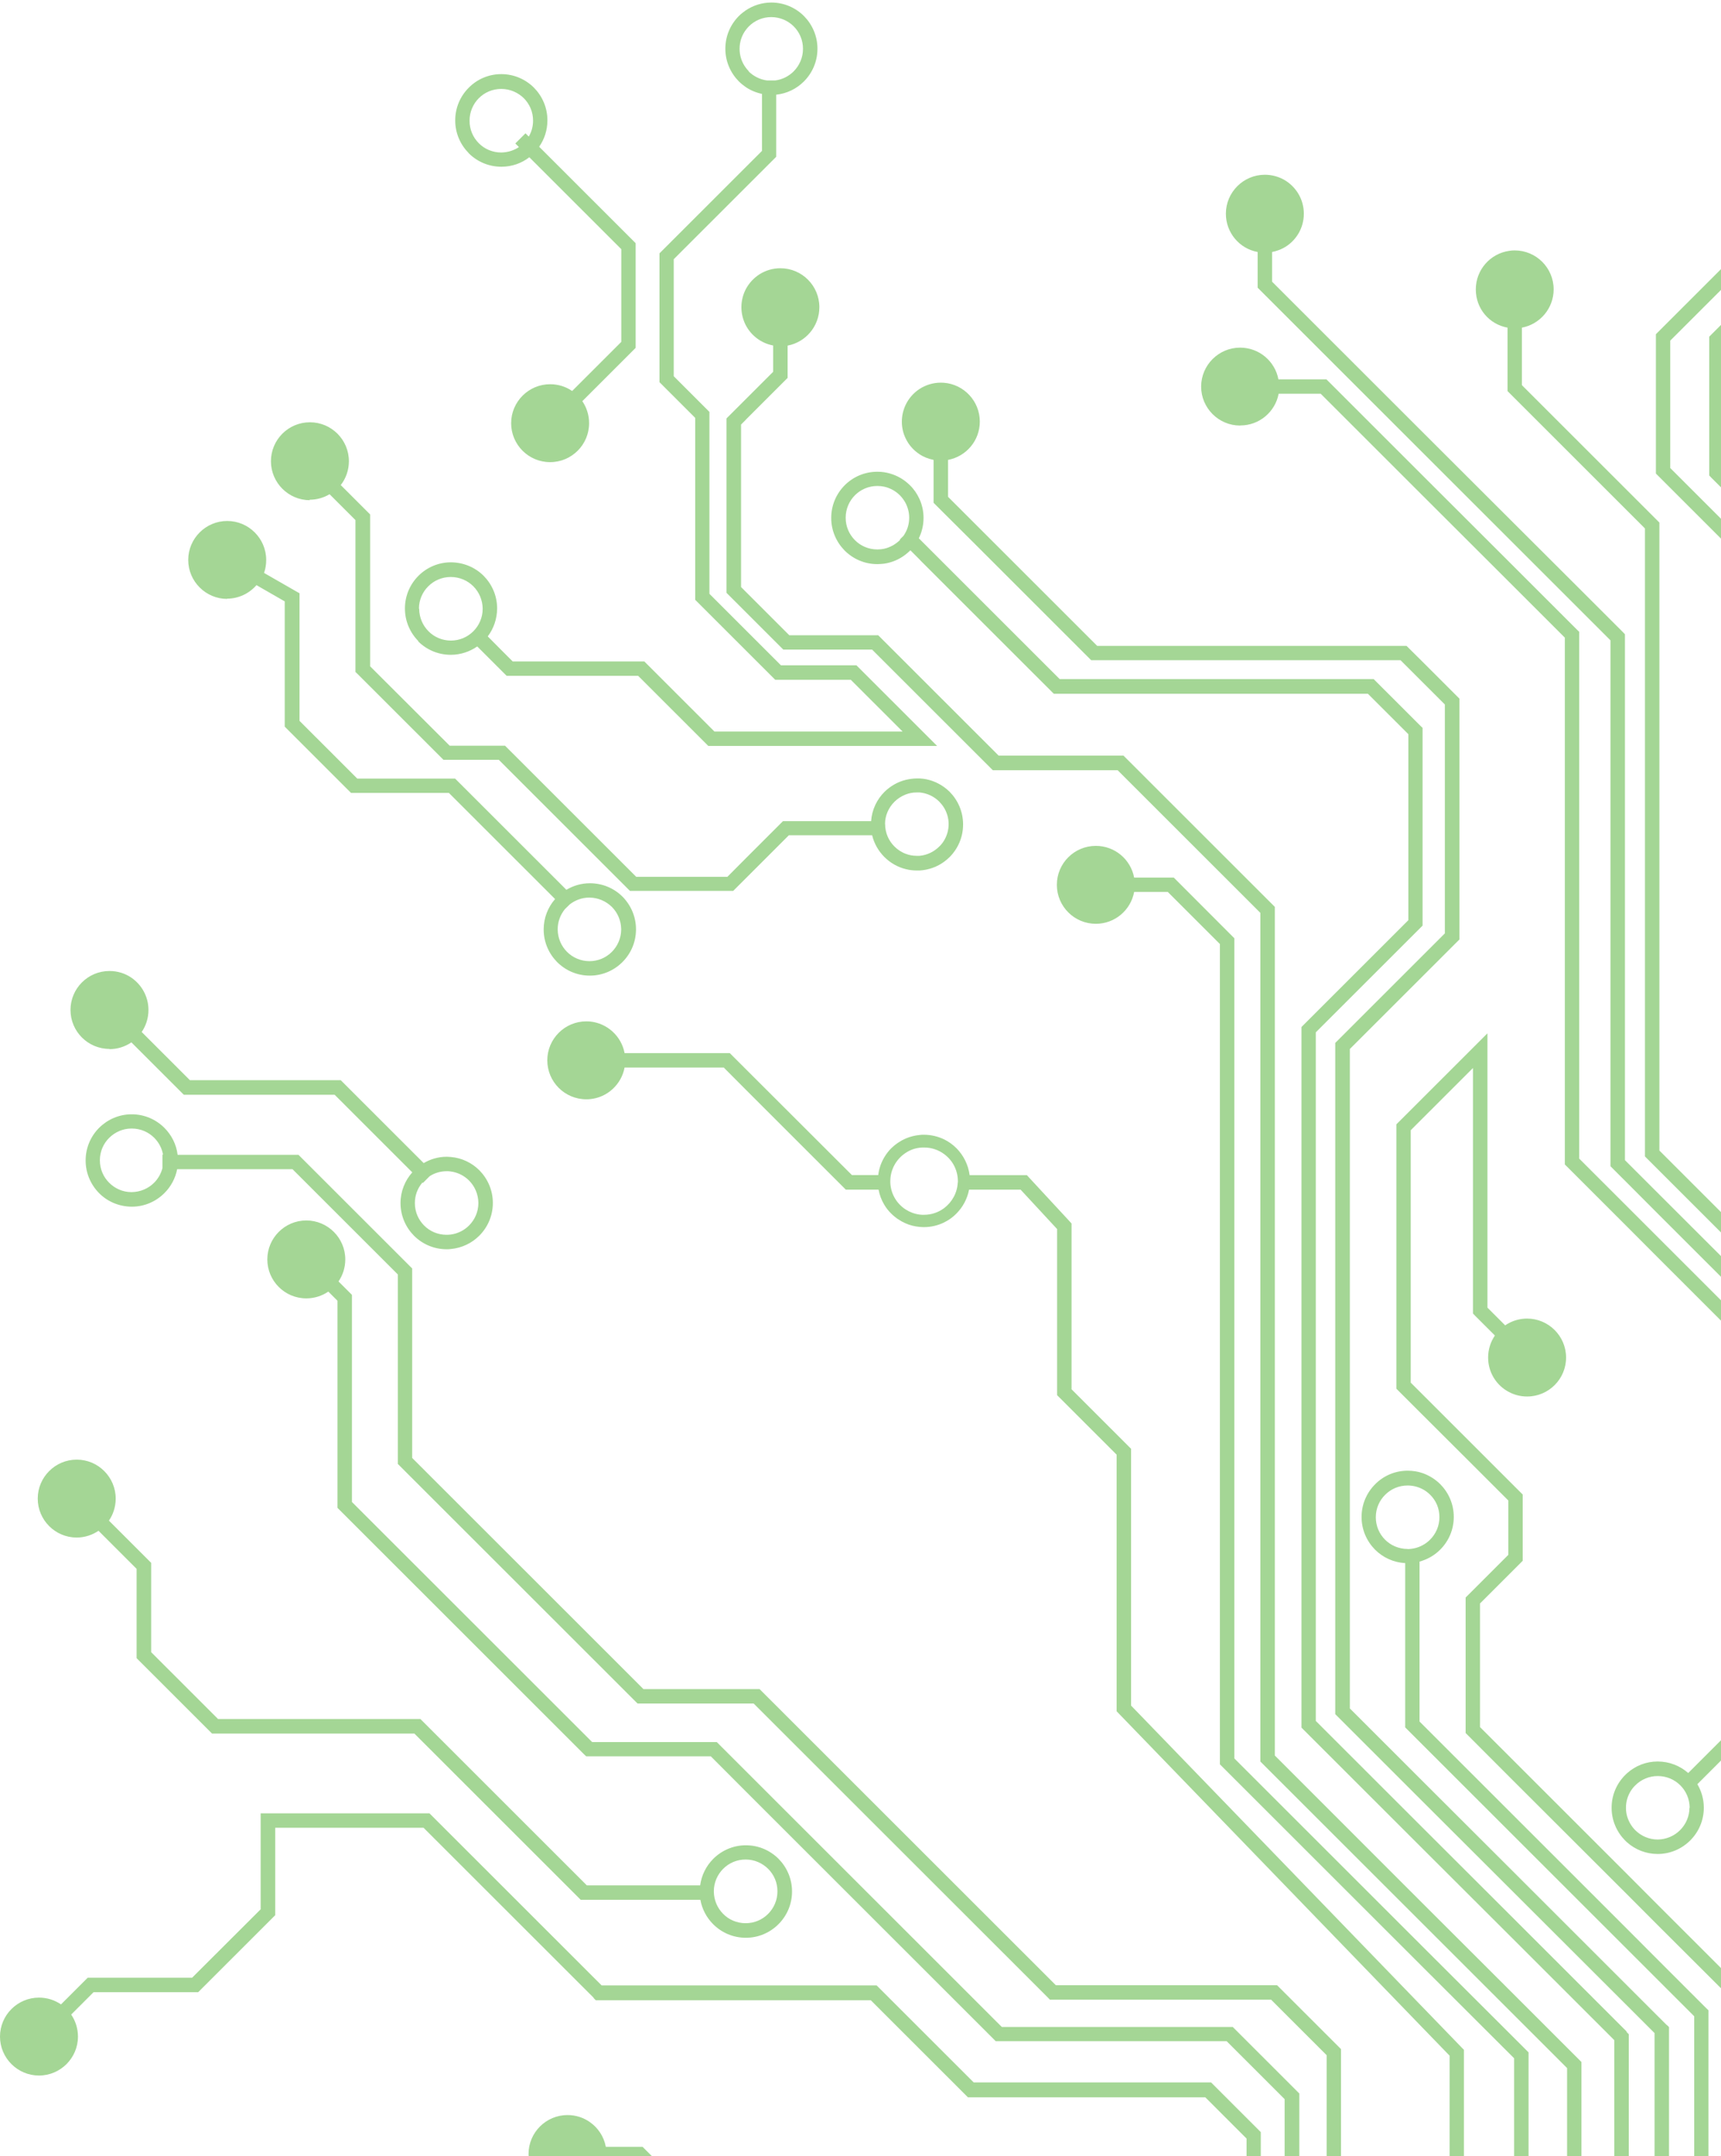 <svg width="341" height="427" viewBox="0 0 341 427" fill="none" xmlns="http://www.w3.org/2000/svg">
<path fill-rule="evenodd" clip-rule="evenodd" d="M314.871 -121.236V-114.841L315.296 -114.416L322.437 -107.394L328.459 -101.469L341.757 -88.409V-74.59L342.183 -74.165L351.384 -64.974L354.451 -61.91V-30.291L354.854 -29.866L359.465 -25.035L366.069 -18.126V28.253L359.465 34.85L351.384 42.922L328.527 65.754L328.459 65.821L328.101 66.179V93.773L328.459 94.131L328.527 94.198L351.384 117.03L359.465 125.102L364.435 130.067V141.896L364.86 142.321L375.091 152.54L383.128 160.568L387.001 164.437V211.889L387.404 212.291L390.493 215.377L399.202 224.076L400.635 225.507L401.284 226.156L402.179 227.05V286.645L401.284 287.539L400.635 288.21L399.202 289.641L390.493 298.34L383.128 305.697L382.143 306.681L381.718 307.106V363.525L375.091 370.144L362.264 382.957V261.264L361.838 260.839L359.465 258.469L351.384 250.396L328.795 227.833V103.478L328.459 103.143L328.37 103.053L322.415 97.105L301.55 76.264V64.882C305.132 64.211 307.841 61.058 307.841 57.301C307.841 53.03 304.371 49.586 300.118 49.586C299.737 49.586 299.379 49.608 299.021 49.676C295.282 50.212 292.417 53.432 292.417 57.301C292.417 61.17 295.125 64.233 298.707 64.882V77.449L299.021 77.762L299.11 77.852L322.415 101.13L325.93 104.641V228.996L326.355 229.421L328.459 231.523L351.384 254.421L359.398 262.427V389.845L359.465 389.778L361.838 387.407L375.069 374.192L383.106 366.186L384.135 365.157L384.561 364.732V308.313L390.471 302.41L399.179 293.711L400.612 292.28L401.261 291.631L403.993 288.926L404.597 288.322L405.022 287.897V225.932L404.597 225.507L403.993 224.904L401.261 222.175L400.612 221.527L399.179 220.096L390.471 211.397L389.822 210.748V163.296L389.396 162.894L383.083 156.588L375.046 148.56L367.256 140.778V130.156C367.636 130.76 368.084 131.319 368.577 131.811C370.233 133.466 372.517 134.494 375.046 134.494C377.554 134.494 379.837 133.466 381.494 131.811C382.098 131.207 382.636 130.492 383.061 129.731C383.777 128.434 384.18 126.936 384.18 125.348V125.304C384.18 123.716 383.777 122.24 383.061 120.943C382.636 120.183 382.121 119.489 381.516 118.886C379.86 117.231 377.576 116.202 375.046 116.202H375.024C372.517 116.202 370.233 117.231 368.599 118.886C368.398 119.087 368.218 119.288 368.039 119.512L359.465 110.947L351.384 102.875L341.511 93.013V67.923L351.384 58.061L359.465 49.989L362.599 46.836L375.069 34.38L379.815 29.639L380.24 29.215V-50.908L383.106 -53.771L390.471 -61.128L391.59 -62.246L392.016 -62.671V-125.865L391.59 -126.29L390.471 -127.408L383.106 -134.765L375.069 -142.793L359.465 -158.402L351.384 -166.475L348.249 -169.605C349.705 -171.014 350.6 -172.982 350.6 -175.151C350.6 -179.4 347.152 -182.866 342.877 -182.866C338.601 -182.866 335.153 -179.422 335.153 -175.151C335.153 -170.88 338.623 -167.436 342.877 -167.436C343.906 -167.436 344.914 -167.637 345.809 -168.018L351.384 -162.449L359.465 -154.377L375.069 -138.768L383.106 -130.74L389.15 -124.703V-63.878L383.106 -57.84L377.8 -52.541L377.375 -52.116V28.007L375.069 30.31L362.286 43.079L359.465 45.897L351.384 53.969L339.071 66.268L338.668 66.671V94.153L339.071 94.578L351.384 106.877L359.465 114.95L366.539 122.016C366.136 123.045 365.913 124.163 365.913 125.326V125.371C365.913 126.265 366.047 127.16 366.293 127.987L359.443 121.144L351.361 113.072L330.944 92.678V67.453L351.361 47.059L359.443 38.987L368.487 29.952L368.912 29.527V-19.177L368.509 -19.602L359.443 -29.083L357.294 -31.342V-63.006L356.868 -63.431L351.361 -68.932L344.6 -75.685V-89.505L344.175 -89.93L328.459 -105.382L322.437 -111.308L317.714 -115.937V-121.236C319.617 -121.594 321.296 -122.645 322.437 -124.143C323.445 -125.44 324.027 -127.073 324.027 -128.839C324.027 -130.606 323.445 -132.216 322.437 -133.513C321.027 -135.347 318.788 -136.554 316.303 -136.554C312.05 -136.554 308.58 -133.088 308.58 -128.839C308.58 -125.06 311.289 -121.907 314.871 -121.236ZM368.778 125.192C368.778 124.118 369.069 123.09 369.539 122.195L370.211 121.524L370.077 121.39C370.256 121.167 370.435 120.965 370.636 120.764C371.778 119.624 373.345 118.93 375.069 118.93H375.091C376.815 118.93 378.404 119.646 379.546 120.786C380.688 121.927 381.382 123.492 381.382 125.214V125.259C381.382 126.981 380.665 128.568 379.546 129.709C378.404 130.849 376.837 131.543 375.114 131.543C373.39 131.543 371.8 130.849 370.681 129.709C369.539 128.568 368.845 127.003 368.823 125.281V125.236L368.778 125.192ZM245.763 84.247C249.546 84.247 252.68 81.541 253.352 77.963H261.68L281.828 98.089L299.021 115.241L310.057 126.265V230.583L310.483 231.008L322.437 242.95L328.459 248.987L341.22 261.734V344.383L334.504 351.092C332.892 349.683 330.788 348.811 328.459 348.811H328.437C326.131 348.811 324.027 349.683 322.437 351.092C322.372 351.148 322.311 351.204 322.251 351.26C322.169 351.337 322.091 351.415 322.014 351.493L322.012 351.494C320.355 353.149 319.326 355.43 319.326 357.957V358.002C319.326 360.506 320.355 362.787 321.99 364.442L321.991 364.443L321.995 364.447L321.998 364.451C322.054 364.506 322.114 364.566 322.175 364.625C322.26 364.708 322.349 364.791 322.437 364.867C324.049 366.276 326.154 367.125 328.459 367.125C330.967 367.125 333.25 366.097 334.907 364.442C336.564 362.787 337.593 360.506 337.593 357.979V357.935C337.593 356.257 337.123 354.67 336.317 353.306L343.638 345.993L344.063 345.568V260.548L343.638 260.124L328.437 244.94L322.415 238.924L312.901 229.421V125.102L312.475 124.7L298.998 111.238L281.805 94.086L263.247 75.548L262.821 75.124H253.307C252.635 71.546 249.501 68.84 245.718 68.84C241.464 68.84 237.994 72.306 237.994 76.555C237.994 80.803 241.464 84.269 245.718 84.269L245.763 84.247ZM334.75 357.957C334.75 359.679 334.034 361.266 332.892 362.407C331.75 363.547 330.183 364.241 328.459 364.263C326.736 364.263 325.146 363.547 324.027 362.429C323.31 361.714 322.751 360.797 322.437 359.791C322.258 359.231 322.169 358.628 322.169 358.002V357.957C322.169 357.331 322.258 356.727 322.437 356.146C322.751 355.139 323.288 354.245 324.027 353.529C325.169 352.389 326.736 351.695 328.459 351.695H328.482C330.206 351.695 331.795 352.389 332.937 353.529C334.079 354.67 334.773 356.235 334.795 357.957V358.002L334.75 357.957ZM283.887 -43.238C283.193 -43.238 282.499 -43.328 281.85 -43.507V-43.529C278.582 -44.423 276.164 -47.42 276.164 -50.975C276.164 -54.531 278.582 -57.527 281.85 -58.422C282.499 -58.601 283.171 -58.69 283.887 -58.69C288.141 -58.69 291.611 -55.224 291.611 -50.975C291.611 -49.298 291.073 -47.755 290.156 -46.481L299.021 -37.2L299.222 -36.977H331.706L332.131 -36.529L351.384 -16.404L354.764 -12.871L355.167 -12.446V-2.07C356.801 -1.734 358.279 -0.974 359.465 0.099L359.801 0.435C361.435 2.089 362.465 4.37 362.465 6.875V6.92C362.465 9.447 361.435 11.727 359.779 13.382C359.667 13.494 359.555 13.584 359.443 13.695C357.831 15.171 355.682 16.066 353.331 16.066H353.309C352.66 16.066 352.01 15.999 351.384 15.864C349.637 15.484 348.07 14.612 346.861 13.382C345.227 11.727 344.197 9.447 344.197 6.942V6.897C344.197 4.37 345.227 2.089 346.884 0.435C348.093 -0.773 349.66 -1.645 351.406 -2.025C351.697 -2.092 352.01 -2.137 352.324 -2.182V-11.305L351.406 -12.267L330.519 -34.114H298.036L297.61 -34.562L288.118 -44.49C286.887 -43.708 285.454 -43.238 283.887 -43.238ZM357.786 2.47C356.644 1.329 355.055 0.614 353.331 0.614C352.66 0.614 352.01 0.725 351.406 0.927C350.443 1.24 349.593 1.776 348.899 2.47C347.757 3.588 347.04 5.175 347.04 6.897V6.942C347.063 8.664 347.757 10.229 348.899 11.37C349.593 12.063 350.443 12.6 351.406 12.913C352.01 13.091 352.66 13.203 353.331 13.203H353.354C355.077 13.203 356.644 12.51 357.786 11.37C358.592 10.565 359.197 9.536 359.465 8.373C359.577 7.904 359.644 7.412 359.644 6.92V6.875C359.622 6.383 359.577 5.913 359.465 5.444C359.174 4.303 358.592 3.275 357.786 2.47ZM345.138 509.638V509.615L345.16 509.593L345.138 509.638ZM345.138 509.615V393.848L344.712 393.423L328.459 377.188L322.437 371.15L299.021 347.76L293.245 341.99V317.527L299.021 311.757L301.282 309.499L301.707 309.074V295.947L301.282 295.522L299.021 293.264L292.641 286.891L281.828 276.09L279.522 273.787V223.808L281.828 221.505L291.857 211.486V260.101L292.26 260.526L296.2 264.462C295.349 265.714 294.857 267.212 294.857 268.822C294.857 271.796 296.536 274.39 299.021 275.665C300.095 276.224 301.304 276.537 302.58 276.537C306.856 276.537 310.304 273.071 310.304 268.822C310.304 264.574 306.834 261.107 302.58 261.107C301.304 261.107 300.073 261.421 299.021 261.98C298.752 262.114 298.483 262.27 298.237 262.449L294.722 258.938V204.621L292.282 207.059L281.85 217.479L277.104 222.22L276.679 222.645V274.994L277.104 275.419L281.85 280.16L291.096 289.373L298.864 297.132V307.889L290.827 315.916L290.402 316.341V343.176L290.827 343.601L299.021 351.807L322.437 375.176L328.459 381.213L342.294 395.011V508.43L338.511 512.187V398.074L338.086 397.672L328.459 388.056L322.437 382.018L299.021 358.628L281.828 341.454L281.268 340.895V309.23C281.469 309.186 281.649 309.118 281.828 309.051C283.171 308.604 284.38 307.844 285.365 306.86C287.021 305.205 288.051 302.924 288.051 300.397V300.353C288.051 297.848 287.021 295.567 285.387 293.912C284.402 292.928 283.193 292.168 281.85 291.699C280.932 291.385 279.947 291.229 278.917 291.229H278.895C276.388 291.229 274.104 292.258 272.47 293.912C270.813 295.567 269.784 297.848 269.784 300.375V300.42C269.784 302.924 270.813 305.205 272.448 306.86C273.992 308.403 276.097 309.409 278.425 309.521V342.058L278.85 342.482L281.85 345.479L299.043 362.653L322.46 386.043L328.482 392.059L335.69 399.259V519.052L338.108 516.637L344.735 510.018L345.138 509.615ZM278.895 306.726C277.171 306.726 275.582 306.033 274.44 304.892C273.298 303.752 272.604 302.186 272.604 300.464V300.42C272.604 298.698 273.321 297.11 274.462 295.992C275.604 294.852 277.171 294.158 278.895 294.158H278.917C279.97 294.158 280.977 294.427 281.85 294.874C282.41 295.165 282.925 295.545 283.372 295.992C284.514 297.11 285.208 298.675 285.208 300.397V300.442C285.208 302.186 284.492 303.752 283.35 304.892C282.902 305.339 282.387 305.719 281.828 306.01C280.955 306.48 279.97 306.726 278.917 306.748H278.895V306.726ZM155.633 75.258L147.753 83.129H147.775L146.835 84.068V116.247L147.775 117.186L156.394 125.796H174.013L174.416 126.198L175.199 126.981L179.453 131.229L182.206 133.98L187.064 138.833L197.877 149.633H222.615L223.04 150.058L252.165 179.151L252.591 179.576V347.626L254.337 349.37L281.85 376.875L299.043 394.027L312.945 407.913L313.348 408.316V408.92V485.196V485.8L312.945 486.202L299.043 500.089L288.141 510.979L287.715 511.382H271.284L273.724 508.944L281.85 500.827L299.043 483.653L300.006 482.692V407.578L299.043 406.616L281.85 389.465L254.337 361.982L242.136 349.795L241.711 349.37V186.933L231.39 176.624H224.719C224.047 180.224 220.913 182.93 217.13 182.93C212.876 182.93 209.406 179.486 209.406 175.215C209.406 170.944 212.876 167.5 217.13 167.5C220.913 167.5 224.047 170.206 224.719 173.784H232.577L233.002 174.209L244.151 185.368L244.576 185.793V348.207L254.337 357.957L281.85 385.44L299.043 402.591L302.446 405.99L302.871 406.415V483.899L302.446 484.324L299.043 487.723L281.85 504.897L278.179 508.564H286.529L299.043 496.064L310.505 484.615V409.523L299.043 398.074L281.85 380.9L254.337 353.417L250.15 349.236L249.725 348.811V180.761L221.45 152.518H196.713L196.288 152.093L187.064 142.88L182.206 138.027L179.453 135.277L175.199 131.028L172.804 128.635H155.208L154.782 128.211L147.753 121.189L144.373 117.812L143.947 117.387V82.861L144.373 82.436L147.753 79.059L153.193 73.625V68.415C150.82 67.968 148.828 66.447 147.753 64.367C147.216 63.316 146.902 62.109 146.902 60.834C146.902 59.56 147.216 58.352 147.753 57.301C149.051 54.819 151.626 53.119 154.626 53.119C158.902 53.119 162.349 56.585 162.349 60.834C162.349 64.613 159.64 67.766 156.059 68.437V74.833L155.633 75.258ZM15.178 304.467C16.782 304.463 18.273 303.971 19.521 303.125L26.036 309.633L27.066 310.661V328.35L27.491 328.775L41.595 342.863L42.02 343.287H82.115L89.323 350.488L99.353 360.506L114.643 375.779L115.068 376.204H138.776C139.112 378.06 140.007 379.737 141.306 381.034C142.962 382.689 145.246 383.718 147.775 383.718H147.798C150.305 383.718 152.589 382.689 154.245 381.034C155.902 379.38 156.932 377.099 156.932 374.572V374.527C156.932 372.023 155.902 369.742 154.268 368.087C152.611 366.432 150.327 365.403 147.798 365.403H147.775C145.268 365.403 142.985 366.432 141.328 368.087C139.94 369.473 139 371.307 138.731 373.342H116.277L99.375 356.459L89.346 346.44L83.727 340.828L83.301 340.403H43.207L29.954 327.165V309.476L29.528 309.051L26.081 305.608L21.581 301.113C22.432 299.883 22.924 298.362 22.924 296.752C22.924 292.504 19.454 289.037 15.201 289.037C10.947 289.037 7.477 292.504 7.477 296.752C7.477 300.994 10.935 304.455 15.178 304.467ZM141.44 374.505C141.44 372.783 142.156 371.195 143.298 370.055C144.44 368.914 146.007 368.221 147.731 368.221H147.753C149.477 368.221 151.066 368.937 152.208 370.077C153.35 371.217 154.044 372.783 154.044 374.505V374.549C154.044 376.271 153.327 377.859 152.186 378.999C151.044 380.14 149.477 380.833 147.753 380.833H147.731C146.007 380.833 144.417 380.14 143.298 378.999C142.156 377.859 141.462 376.294 141.44 374.572V374.527V374.505ZM265.709 405.767V484.212L265.754 484.19L265.329 484.615L255.366 494.566L254.359 495.572L253.352 494.566L237.927 479.158H208.197L207.772 478.734L195.638 466.613H164.834L164.409 466.188L147.775 449.574L147.014 448.813C145.761 449.685 144.238 450.2 142.604 450.2C138.351 450.2 134.881 446.756 134.881 442.485C134.881 440.852 135.396 439.332 136.269 438.08L132.687 434.502L126.15 427.972H120.038C119.658 430.007 118.471 431.751 116.837 432.892C115.606 433.741 114.083 434.256 112.449 434.256C108.196 434.256 104.726 430.812 104.726 426.541C104.726 422.27 108.196 418.826 112.449 418.826C114.083 418.826 115.583 419.318 116.837 420.19C118.471 421.308 119.658 423.075 120.038 425.11H127.314L127.739 425.535L132.687 430.477L138.306 436.089C139.537 435.284 141.015 434.792 142.604 434.792C144.596 434.792 146.41 435.53 147.775 436.76C149.342 438.169 150.328 440.204 150.328 442.485C150.328 444.095 149.835 445.571 149.007 446.801L165.998 463.773H196.803L197.228 464.198L209.362 476.318H239.091L239.517 476.743L254.337 491.569L262.866 483.049V406.974L254.337 398.454L251.852 395.972H208.018L207.615 395.547L187.087 375.041L182.229 370.189L179.475 367.438L175.222 363.19L149.342 337.339H126.329L125.903 336.914L116.837 327.858L99.353 310.393L89.323 300.375L79.227 290.29L78.824 289.887V252.364L57.959 231.523H35.102C34.744 233.356 33.849 234.989 32.573 236.263C30.916 237.918 28.633 238.947 26.125 238.947H26.103H26.058C23.551 238.924 21.267 237.918 19.633 236.263C17.999 234.609 16.969 232.328 16.969 229.823V229.778C16.969 227.251 17.999 224.971 19.656 223.316C21.312 221.683 23.573 220.655 26.081 220.655H26.103C28.633 220.655 30.916 221.683 32.573 223.338C33.983 224.747 34.946 226.603 35.192 228.683H59.146L59.571 229.108L81.264 250.776L81.667 251.179V288.702L89.323 296.35L99.353 306.368L116.837 323.833L127.493 334.477H150.507L150.932 334.902L175.199 359.142L179.453 363.391L182.206 366.141L187.064 370.994L209.205 393.11H253.038L253.441 393.512L254.314 394.384L265.284 405.342L265.709 405.767ZM32.192 231.299V228.66L32.215 228.638H32.304C32.08 227.363 31.453 226.201 30.558 225.306C29.416 224.166 27.849 223.472 26.103 223.472H26.058C24.334 223.472 22.79 224.188 21.648 225.306C20.506 226.424 19.79 228.012 19.79 229.734V229.778C19.79 231.5 20.484 233.066 21.626 234.206C22.767 235.347 24.312 236.062 26.036 236.062H26.081H26.103C27.827 236.04 29.394 235.347 30.536 234.206C31.319 233.423 31.901 232.417 32.192 231.299ZM299.021 561.473L281.828 544.321L265.552 528.064V503.801L281.828 487.544L289.663 479.717L290.066 479.293V405.901L289.663 405.498L281.828 397.403L254.314 368.959L224.114 337.742V286.891L223.689 286.466L212.317 275.106V242.279L211.936 241.854L203.899 233.177L203.474 232.708H192.124C191.855 230.651 190.915 228.794 189.527 227.386C188.81 226.67 187.982 226.066 187.064 225.619C185.855 225.038 184.49 224.702 183.057 224.702H183.035H183.034C182.766 224.702 182.497 224.702 182.229 224.747C181.266 224.836 180.326 225.082 179.475 225.44C178.401 225.91 177.438 226.558 176.61 227.363C176.072 227.9 175.602 228.504 175.222 229.152C174.595 230.203 174.169 231.411 174.013 232.685H168.797L147.775 211.71L145.022 208.959L144.596 208.535H123.754C123.128 205.18 120.307 202.586 116.837 202.273C116.725 202.273 116.613 202.268 116.501 202.262C116.389 202.256 116.277 202.251 116.165 202.251C111.912 202.251 108.442 205.717 108.442 209.966C108.442 214.215 111.889 217.681 116.165 217.681C116.389 217.681 116.613 217.681 116.837 217.658C120.307 217.368 123.128 214.751 123.754 211.397H143.41L147.753 215.758L167.162 235.145L167.588 235.57H174.08C174.281 236.643 174.662 237.65 175.199 238.544C175.58 239.193 176.05 239.797 176.587 240.311C177.416 241.138 178.378 241.787 179.453 242.256C180.303 242.637 181.244 242.86 182.206 242.95C182.475 242.972 182.766 242.994 183.035 242.994H183.057C184.49 242.994 185.855 242.659 187.042 242.077C187.96 241.63 188.788 241.049 189.482 240.333C190.758 239.059 191.654 237.426 192.012 235.57H202.22L209.451 243.374V276.269L209.876 276.694L221.249 288.054V338.86L221.652 339.285L254.314 373.051L281.828 401.495L287.223 407.064V478.13L281.828 483.519L263.112 502.214L262.687 502.638V529.271L263.112 529.696L281.828 548.391L299.021 565.542L317.893 584.394V720.846L302.2 736.522L301.774 736.947V806.022H304.64V738.132L320.333 722.456L320.758 722.031V583.208L320.333 582.784L299.021 561.495V561.473ZM189.773 234.117C189.684 236.219 188.631 238.052 187.064 239.238C185.945 240.065 184.579 240.557 183.079 240.557C182.788 240.557 182.497 240.557 182.206 240.512C181.199 240.378 180.259 240.02 179.453 239.506C177.684 238.365 176.498 236.42 176.408 234.184V233.893C176.408 231.545 177.639 229.465 179.475 228.28C180.281 227.743 181.221 227.386 182.229 227.274C182.52 227.229 182.811 227.229 183.102 227.229C184.602 227.229 185.99 227.721 187.087 228.548C188.743 229.756 189.795 231.724 189.795 233.915V234.184L189.773 234.117ZM351.406 536.919H351.361L351.316 536.986C348.787 536.986 346.503 535.958 344.847 534.303C343.212 532.648 342.183 530.367 342.183 527.863V527.818C342.183 525.291 343.212 523.01 344.869 521.355C346.19 520.014 347.958 519.074 349.906 518.784V261.734L328.415 240.266L322.393 234.228L319.505 231.344L319.102 230.941V126.802L310.841 118.55L298.998 106.721L281.805 89.547L256.844 64.613L254.292 62.064L249.613 57.391L249.188 56.966V49.899C245.606 49.251 242.897 46.098 242.897 42.319C242.897 38.07 246.367 34.604 250.62 34.604C251.941 34.604 253.195 34.939 254.292 35.52C256.71 36.84 258.344 39.389 258.344 42.319C258.344 45.248 256.71 47.82 254.292 49.117C253.598 49.474 252.859 49.743 252.053 49.899V55.78L254.292 58.017L255.792 59.515L281.805 85.499L298.998 102.651L312.878 116.493L321.564 125.169L321.967 125.594V229.734L322.415 230.181L328.437 236.196L351.361 259.073L352.391 260.101L352.816 260.526V518.761C354.764 519.074 356.51 519.991 357.853 521.333C358.503 521.959 359.04 522.675 359.465 523.48C360.159 524.754 360.54 526.208 360.54 527.751V527.773C360.54 529.339 360.137 530.792 359.465 532.067C359.04 532.872 358.48 533.587 357.853 534.236C356.197 535.891 353.936 536.919 351.406 536.919ZM345.07 527.795C345.093 529.517 345.787 531.083 346.929 532.223H346.973C348.093 533.364 349.682 534.057 351.406 534.057C353.13 534.034 354.697 533.341 355.839 532.201C356.98 531.06 357.697 529.495 357.697 527.751V527.728C357.674 526.007 356.98 524.441 355.839 523.301C354.697 522.16 353.107 521.467 351.384 521.467H351.361C349.637 521.489 348.07 522.183 346.929 523.323C345.787 524.464 345.07 526.029 345.07 527.751V527.795ZM117.62 395.659L118.046 396.084H172.535L175.199 398.745L179.453 402.994L182.206 405.744L187.064 410.597L191.363 414.89L191.788 415.315H238.823L246.994 423.477V458.272L249.434 455.835L254.337 450.938L257.023 448.254L257.448 447.829V414.555L257.023 414.13L254.337 411.447L244.688 401.809L244.263 401.384H198.504L187.064 389.957L182.206 385.104L179.453 382.354L175.199 378.105L147.753 350.689L142.447 345.389L142.022 344.965H117.329L116.792 344.428L99.308 326.963L89.279 316.945L69.735 297.423V256.411L69.31 255.987L67.071 253.75C67.922 252.52 68.414 251 68.414 249.39C68.414 245.141 64.944 241.675 60.691 241.675C56.437 241.675 52.967 245.141 52.967 249.39C52.967 253.639 56.415 257.105 60.691 257.105C62.303 257.105 63.802 256.613 65.056 255.763L66.869 257.574V298.586L67.295 299.011L89.279 320.97L99.308 330.988L115.717 347.38L116.143 347.782H116.725H116.792H140.835L147.731 354.692L175.177 382.108L179.43 386.357L182.184 389.107L187.042 393.96L196.87 403.776L197.295 404.201H243.054L254.292 415.427L254.538 415.673V446.577L254.292 446.823L249.815 451.295V422.203L249.389 421.778L240.39 412.788L239.964 412.363H192.93L187.042 406.482L182.184 401.63L179.43 398.879L175.177 394.63L174.125 393.579L173.699 393.154H119.21L116.792 390.739L99.308 373.275L89.279 363.257L85.518 359.5L85.092 359.075H51.646V378.083L38.058 391.634H17.372L16.947 392.059L12.089 396.911C10.835 396.062 9.358 395.57 7.723 395.57C3.47 395.57 0 399.036 0 403.284C0 407.533 3.47 410.999 7.723 410.999C11.977 410.999 15.447 407.533 15.447 403.284C15.447 401.674 14.954 400.176 14.104 398.924L18.536 394.496H39.267L39.692 394.071L54.109 379.67L54.534 379.245V361.937H83.928L89.301 367.304L99.33 377.322L116.814 394.787L117.643 395.614L117.62 395.659ZM328.459 399.215L330.295 401.048L330.273 400.981L330.698 401.406V805.933H327.833V402.591L322.415 397.18L298.998 373.811L281.805 356.66L264.993 339.866L264.567 339.441V206.522L264.993 206.097L281.805 189.303L286.283 184.831V139.503L281.805 135.031L277.507 130.738H216.212L215.787 130.313L192.639 107.19L187.02 101.6L185.408 99.99L184.982 99.565V91.067C183.952 90.866 182.99 90.486 182.162 89.927C180.975 89.144 180.012 88.049 179.408 86.729C178.938 85.745 178.692 84.65 178.692 83.487C178.692 82.324 178.96 81.228 179.408 80.244C180.012 78.947 180.975 77.829 182.162 77.047C183.393 76.242 184.848 75.772 186.415 75.772C186.45 75.772 186.485 75.773 186.52 75.774C186.561 75.775 186.603 75.777 186.645 75.779L186.717 75.783C186.818 75.789 186.919 75.794 187.02 75.794C191.004 76.107 194.139 79.439 194.139 83.487C194.139 87.266 191.43 90.397 187.848 91.067V98.38L191.676 102.204L217.398 127.898H278.694L279.119 128.322L281.828 131.006L288.745 137.916L289.171 138.341V186.039L288.745 186.463L281.828 193.373L267.455 207.73V338.301L281.828 352.657L299.021 369.809L322.437 393.199L328.459 399.215ZM322.281 402.256L299.021 379.022L281.828 361.87L260.717 340.783V204.42L281.47 183.691L281.828 183.333L281.872 183.288V144.132L281.828 144.088L281.447 143.73L272.604 134.897L272.179 134.472H209.966L187.042 111.573L182.184 106.721L182.05 106.587L182.184 106.318C182.699 105.178 182.99 103.903 182.99 102.562V102.517C182.99 101.197 182.699 99.945 182.184 98.805C181.714 97.776 181.087 96.859 180.303 96.099C180.035 95.831 179.721 95.562 179.408 95.316C178.199 94.377 176.744 93.751 175.154 93.505C174.729 93.438 174.281 93.415 173.834 93.415H173.811C171.304 93.415 169.02 94.444 167.386 96.077C165.73 97.731 164.7 100.012 164.7 102.539V102.584C164.7 105.088 165.73 107.369 167.364 109.024C169.021 110.679 171.304 111.708 173.834 111.708H173.856C174.283 111.708 174.69 111.667 175.116 111.624L175.177 111.618C176.766 111.394 178.221 110.746 179.43 109.807C179.744 109.561 180.035 109.315 180.303 109.047L180.393 108.979L182.206 110.791L182.43 111.037L187.064 115.666L208.377 136.954L208.802 137.379H209.384H254.314H271.037L279.052 145.385V182.215L258.299 202.944L257.874 203.369V342.102L258.299 342.527L281.85 366.052L299.043 383.203L319.863 404V509.526L305.11 524.262C303.498 522.831 301.371 521.959 299.043 521.959H299.021C296.513 521.959 294.23 522.988 292.596 524.643C290.939 526.297 289.909 528.578 289.909 531.105V531.15C289.909 533.654 290.939 535.935 292.573 537.59C294.23 539.245 296.513 540.273 299.043 540.273H299.066C301.573 540.273 303.856 539.245 305.513 537.59C307.17 535.935 308.199 533.654 308.199 531.127V531.083C308.199 529.406 307.729 527.84 306.946 526.476L322.303 511.136L322.46 510.979L322.728 510.711V402.815L322.46 402.547L322.303 402.39L322.281 402.256ZM180.147 102.517C180.147 103.568 179.9 104.552 179.43 105.424C179.318 105.647 179.184 105.871 179.027 106.095L178.289 106.833L178.356 106.9L178.289 106.967C177.438 107.794 176.363 108.398 175.177 108.666C174.752 108.756 174.304 108.801 173.856 108.801H173.834C172.11 108.801 170.52 108.107 169.401 106.967C168.259 105.826 167.565 104.261 167.565 102.539V102.494C167.565 100.773 168.282 99.185 169.401 98.067C170.543 96.926 172.11 96.233 173.834 96.233H173.856C174.304 96.233 174.752 96.278 175.177 96.367C176.386 96.636 177.46 97.239 178.289 98.067C178.736 98.514 179.117 99.028 179.43 99.61C179.878 100.482 180.147 101.466 180.147 102.494V102.517ZM305.334 530.993C305.334 532.715 304.617 534.303 303.476 535.443C302.334 536.584 300.767 537.277 299.043 537.299C297.319 537.299 295.73 536.584 294.611 535.466C293.469 534.325 292.775 532.76 292.775 531.038V530.993C292.775 529.271 293.491 527.684 294.633 526.566C295.775 525.425 297.342 524.732 299.066 524.71H299.088C300.61 524.71 302.021 525.269 303.118 526.185L302.916 526.387L303.923 527.393L304.707 528.176C305.132 529.025 305.379 529.965 305.379 530.949V530.993H305.334ZM89.301 129.664C86.771 129.664 84.488 128.635 82.831 126.981L82.898 126.958C81.264 125.304 80.234 123.023 80.234 120.518V120.473C80.234 117.947 81.264 115.666 82.921 114.011C84.555 112.378 86.838 111.35 89.346 111.35H89.368C91.898 111.372 94.181 112.378 95.838 114.033C97.472 115.688 98.502 117.969 98.502 120.473V120.518C98.48 122.575 97.808 124.476 96.644 126.019L99.353 128.747L101.591 130.984H127.672L128.097 131.408L132.709 136.015L141.574 144.87H178.848L175.244 141.27L168.573 134.606H153.596L153.171 134.181L147.798 128.814L138.171 119.199L137.746 118.774V82.749L132.687 77.695L131.097 76.107L130.672 75.683V50.168L131.097 49.743L132.687 48.155L140.567 40.284L147.775 33.083L150.977 29.885V18.593C149.813 18.347 148.738 17.899 147.775 17.251C147.283 16.915 146.813 16.535 146.387 16.11C144.753 14.456 143.723 12.175 143.723 9.67V9.625C143.723 7.099 144.753 4.818 146.41 3.163C146.813 2.76 147.283 2.38 147.775 2.045C149.231 1.083 150.954 0.502 152.835 0.502C155.365 0.502 157.648 1.53 159.305 3.185C160.939 4.84 161.969 7.121 161.969 9.625V9.67C161.969 12.197 160.939 14.478 159.282 16.133C157.849 17.564 155.947 18.526 153.797 18.749V31.048L153.372 31.473L147.731 37.108L135.575 49.251L133.493 51.33V74.497L140.141 81.139L140.567 81.564V117.589L147.753 124.767L154.738 131.744H169.692L170.117 132.169L175.199 137.245L179.453 141.494L182.206 144.244L183.236 145.273L185.676 147.71H140.343L139.918 147.285L132.664 140.04L126.441 133.823H100.383L99.957 133.399L99.33 132.772L94.562 128.009C93.084 129.038 91.271 129.664 89.323 129.664H89.301ZM147.753 13.382C147.954 13.651 148.156 13.897 148.38 14.12L148.335 14.143C149.298 15.082 150.574 15.753 151.984 15.931H153.596C155.006 15.753 156.282 15.104 157.245 14.143C158.387 13.002 159.103 11.414 159.103 9.693V9.648C159.103 7.926 158.409 6.361 157.267 5.22C156.126 4.08 154.536 3.386 152.812 3.386C151.089 3.386 149.522 4.08 148.38 5.22C148.156 5.444 147.954 5.69 147.753 5.958C146.992 6.987 146.544 8.261 146.544 9.648V9.693C146.544 11.057 146.992 12.354 147.753 13.382ZM84.868 116.09C83.727 117.209 83.01 118.796 83.01 120.518L83.055 120.54V120.585C83.078 122.307 83.772 123.872 84.913 125.013C86.033 126.153 87.622 126.847 89.346 126.847C91.07 126.847 92.637 126.153 93.778 125.013C94.92 123.872 95.636 122.307 95.636 120.563V120.518C95.614 118.796 94.92 117.231 93.778 116.09C92.637 114.95 91.047 114.257 89.323 114.257H89.301C87.577 114.257 86.01 114.95 84.868 116.09ZM92.861 30.333C94.517 31.987 96.801 33.016 99.33 33.016H99.353C101.435 33.016 103.36 32.323 104.882 31.138L105.061 31.317L116.814 43.056L123.105 49.34V67.699L116.814 73.983L113.367 77.427C112.136 76.577 110.636 76.085 109.001 76.085C104.748 76.085 101.278 79.551 101.278 83.8C101.278 88.049 104.726 91.515 109.001 91.515C113.277 91.515 116.725 88.049 116.725 83.8C116.725 82.19 116.232 80.692 115.382 79.439L116.792 78.031L125.523 69.309L125.948 68.885V48.155L125.523 47.73L116.792 39.009L106.83 29.058C107.86 27.582 108.464 25.793 108.464 23.848V23.803C108.464 21.298 107.434 19.017 105.8 17.363C104.143 15.708 101.86 14.679 99.33 14.679H99.308C96.801 14.679 94.517 15.708 92.883 17.363C91.226 19.017 90.197 21.298 90.197 23.825V23.87C90.197 26.375 91.226 28.655 92.861 30.31V30.333ZM93.04 23.87C93.04 22.148 93.756 20.56 94.875 19.442C96.017 18.302 97.584 17.609 99.308 17.609H99.33C101.054 17.609 102.644 18.324 103.785 19.442C104.927 20.583 105.621 22.148 105.621 23.87V23.915C105.621 25.055 105.308 26.128 104.77 27.045L104.121 26.397L103.114 27.403L102.106 28.41L102.823 29.125C101.815 29.796 100.629 30.176 99.33 30.198H99.308C97.584 30.198 95.995 29.505 94.875 28.365C93.734 27.224 93.04 25.659 93.04 23.937V23.892V23.87ZM65.302 97.865C64.138 98.559 62.773 98.961 61.318 98.961L61.407 99.051C57.154 99.051 53.684 95.585 53.684 91.336C53.684 87.087 57.131 83.621 61.407 83.621C65.683 83.621 69.13 87.087 69.13 91.336C69.13 93.102 68.526 94.757 67.519 96.054L72.936 101.466L73.339 101.868V131.945L89.1 147.665H100.069L100.494 148.09L116.882 164.459L126.06 173.628H144.126L147.82 169.916L154.715 163.028L155.141 162.603H172.602C172.759 160.345 173.744 158.31 175.244 156.812C176.408 155.671 177.863 154.821 179.498 154.419C180.214 154.262 180.93 154.15 181.691 154.15H181.714H182.251C184.064 154.24 185.721 154.888 187.109 155.895C187.467 156.163 187.825 156.454 188.161 156.789C189.795 158.444 190.825 160.725 190.825 163.229V163.274C190.825 165.801 189.795 168.082 188.139 169.737C187.803 170.05 187.467 170.363 187.087 170.631C185.721 171.637 184.042 172.264 182.229 172.375H181.691H181.669C180.908 172.375 180.169 172.286 179.475 172.107C177.841 171.705 176.386 170.855 175.222 169.692C174.058 168.529 173.207 167.053 172.804 165.398H156.305L147.798 173.896L145.693 175.998L145.268 176.423H124.829L124.404 175.998L116.837 168.44L99.353 150.975L98.838 150.461H87.868L87.443 150.036L70.854 133.466L70.429 133.063V102.986L65.302 97.865ZM177.214 158.779C176.072 159.92 175.356 161.485 175.356 163.207L175.378 163.14V163.185C175.378 164.906 176.072 166.472 177.214 167.612C177.841 168.238 178.602 168.753 179.453 169.066C180.124 169.334 180.863 169.468 181.647 169.468H181.669H182.206C183.706 169.334 185.072 168.663 186.102 167.635C186.482 167.277 186.796 166.874 187.064 166.427C187.624 165.488 187.96 164.392 187.96 163.207V163.162C187.96 161.999 187.624 160.904 187.064 159.965C186.796 159.517 186.46 159.115 186.102 158.735C185.094 157.728 183.729 157.057 182.206 156.923H181.669H181.647C180.863 156.923 180.124 157.057 179.453 157.326C178.602 157.661 177.841 158.153 177.214 158.779ZM21.67 207.752C23.282 207.752 24.782 207.26 26.036 206.41L35.998 216.361L36.423 216.786H66.31L80.413 230.874L81.689 232.149C80.257 233.759 79.361 235.883 79.361 238.209V238.254C79.361 240.758 80.391 243.039 82.025 244.694C83.682 246.349 85.965 247.377 88.495 247.377H88.517C88.786 247.377 89.032 247.377 89.301 247.333C91.517 247.131 93.487 246.17 94.965 244.694C96.621 243.039 97.651 240.758 97.651 238.231V238.186C97.651 235.682 96.621 233.401 94.987 231.746C93.51 230.27 91.517 229.286 89.323 229.108C89.186 229.108 89.049 229.096 88.915 229.084C88.786 229.074 88.66 229.063 88.54 229.063H88.517C86.838 229.063 85.294 229.532 83.951 230.315L67.944 214.326L67.519 213.901H37.632L28.073 204.353C28.924 203.123 29.416 201.602 29.416 199.992C29.416 197.354 28.073 195.006 26.058 193.619C24.827 192.769 23.327 192.277 21.693 192.277C17.417 192.277 13.969 195.744 13.969 199.992C13.969 204.241 17.417 207.707 21.693 207.707L21.67 207.752ZM82.204 238.209C82.204 236.666 82.764 235.257 83.704 234.161L83.794 234.251L84.801 233.245L85.137 232.909C86.1 232.283 87.264 231.925 88.473 231.925H88.495C88.764 231.925 89.032 231.925 89.279 231.97C90.689 232.149 91.965 232.797 92.928 233.759C94.069 234.899 94.763 236.465 94.786 238.186V238.231C94.786 239.975 94.069 241.541 92.928 242.681C91.965 243.643 90.689 244.291 89.279 244.47C89.032 244.493 88.764 244.515 88.495 244.515H88.473C86.749 244.515 85.159 243.822 84.04 242.681C82.898 241.541 82.204 239.975 82.204 238.254V238.209ZM50.818 115.867C49.408 117.499 47.303 118.55 44.953 118.55L45.02 118.595C40.766 118.595 37.296 115.129 37.296 110.88C37.296 106.631 40.766 103.165 45.02 103.165C49.273 103.165 52.743 106.631 52.743 110.88C52.743 111.775 52.609 112.647 52.318 113.452L58.631 117.074L59.347 117.477V142.746L70.787 154.173H90.174L90.6 154.598L99.42 163.408L112.225 176.199C113.568 175.394 115.158 174.902 116.859 174.902H116.882C119.411 174.902 121.695 175.909 123.351 177.563C124.986 179.218 126.015 181.499 126.015 184.004V184.048C126.015 186.575 124.986 188.856 123.329 190.511C121.672 192.166 119.389 193.194 116.882 193.194H116.859C114.33 193.194 112.046 192.166 110.389 190.511C108.755 188.856 107.725 186.575 107.725 184.071V184.026C107.725 181.745 108.576 179.643 109.986 178.033L99.375 167.433L89.346 157.415L88.943 157.013H69.556L69.13 156.588L56.84 144.311L56.415 143.886V119.087L51.669 116.359L50.818 115.867ZM111.934 180.023C111.061 181.097 110.501 182.483 110.501 184.004V184.026V184.071C110.524 185.793 111.218 187.358 112.359 188.498C113.479 189.616 115.068 190.332 116.792 190.332C118.516 190.332 120.083 189.639 121.225 188.498C122.366 187.358 123.083 185.77 123.083 184.048V184.004C123.06 182.282 122.366 180.716 121.225 179.576C120.083 178.458 118.493 177.742 116.77 177.742H116.747C115.292 177.742 113.971 178.257 112.897 179.084L111.934 180.023Z" fill="#73C15C" fill-opacity="0.65"/>
</svg>
